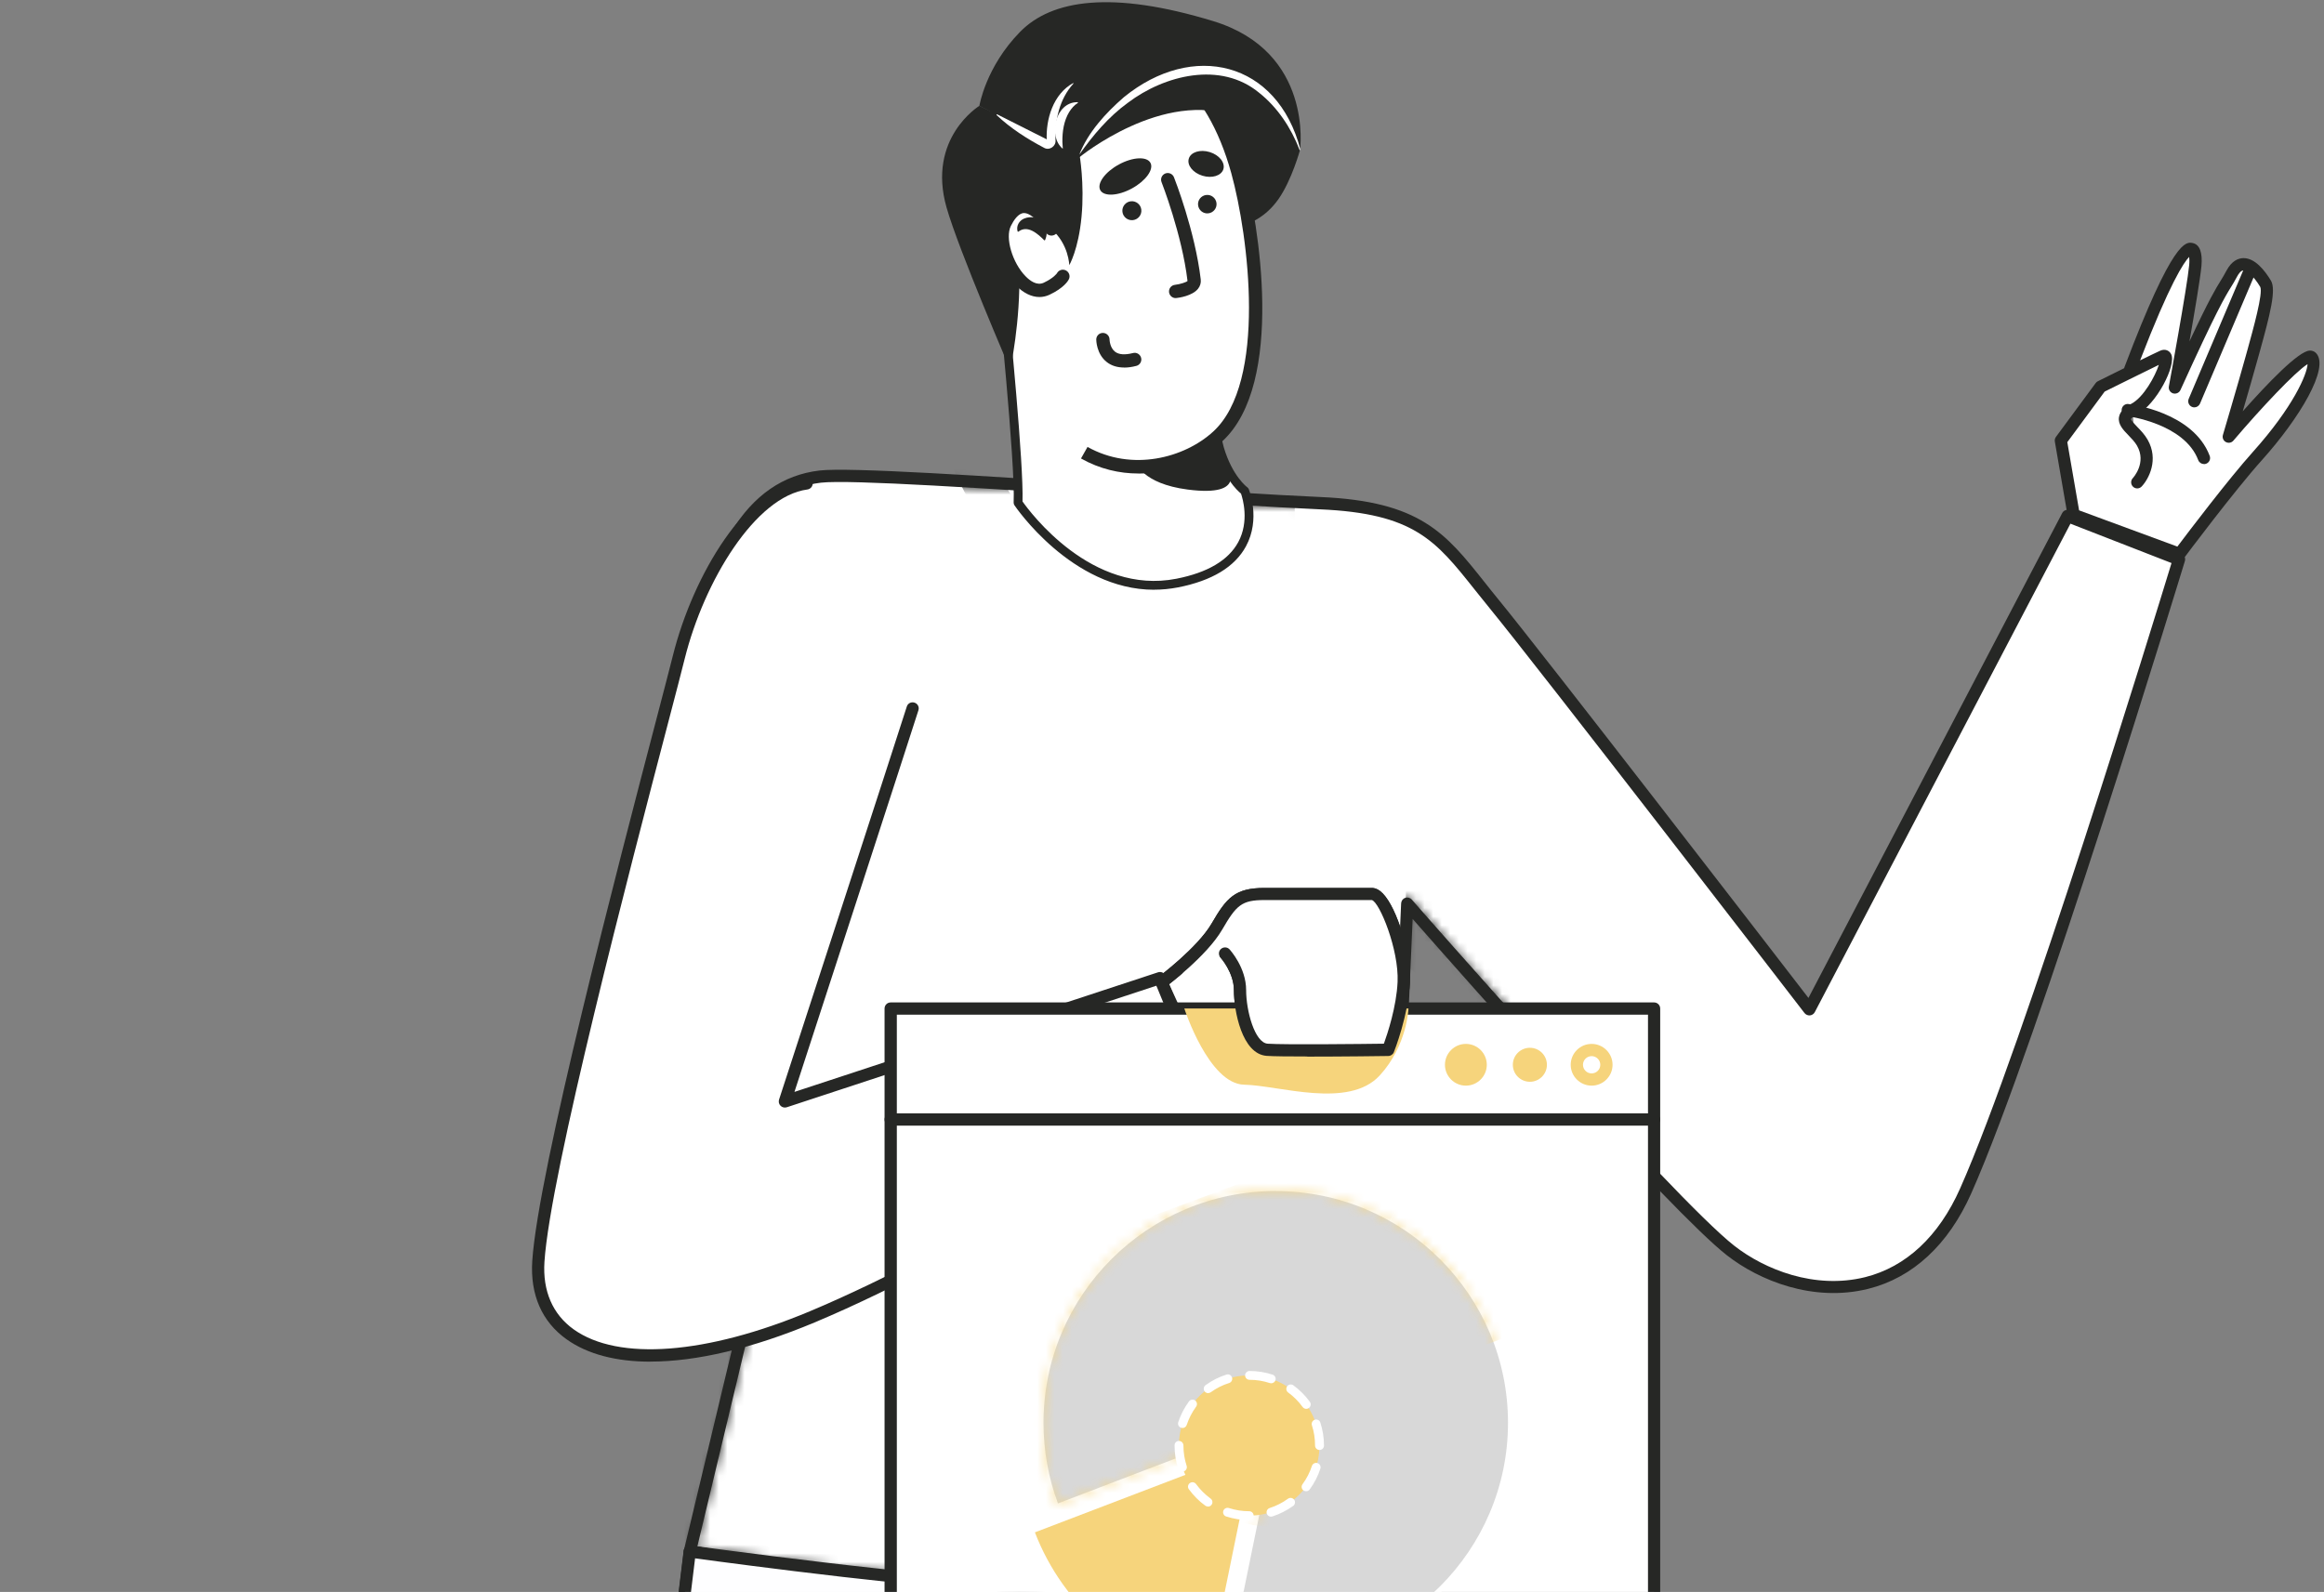 <svg width="270" height="185" viewBox="0 0 270 185" fill="none" xmlns="http://www.w3.org/2000/svg">
<rect x="0" y="0" width="270" height="185" fill="#808080" stroke="none"/>
<g clip-path="url(#clip0_186_4965)">
<path d="M240.209 59.947L210.213 117.273C210.213 117.273 179.276 77.107 173.59 70.178C167.905 63.25 166.004 59.007 153.382 58.462C138.226 57.806 100.661 54.741 95.292 55.373C89.923 56.005 82.662 60.255 80.453 80.101C78.243 99.947 88.973 143.416 88.973 143.416L80.152 180.271C80.152 180.271 111.39 185.944 126.23 183.739C141.069 181.535 160.176 180.271 160.176 180.271L163.486 104.988C163.486 104.988 193.798 139.639 201.059 145.312C208.321 150.984 221.901 152.912 228.37 138.383C236.257 120.654 253.155 64.988 253.155 64.988L240.209 59.947Z" fill="white"/>
<path d="M117.813 184.972C120.949 184.972 123.863 184.822 126.333 184.45C140.975 182.278 160.034 181.006 160.224 180.99C160.589 180.966 160.874 180.674 160.89 180.311L164.12 106.789C169.83 113.291 194.116 140.792 200.625 145.872C204.37 148.804 210.649 151.363 217.04 149.775C222.218 148.488 226.368 144.648 229.02 138.675C236.836 121.112 253.663 65.754 253.837 65.201C253.948 64.845 253.758 64.474 253.417 64.332L240.471 59.291C240.138 59.165 239.75 59.299 239.584 59.623L210.103 115.969C205.534 110.036 179.3 76.025 174.145 69.736C173.535 68.993 172.973 68.282 172.435 67.603C167.961 61.978 165.007 58.257 153.422 57.759C147.784 57.514 139.153 56.945 130.007 56.345C114.59 55.325 98.642 54.275 95.213 54.678C86.717 55.673 81.514 64.206 79.749 80.03C77.618 99.149 87.525 140.437 88.245 143.423L79.463 180.113C79.416 180.303 79.456 180.5 79.558 180.666C79.662 180.832 79.836 180.943 80.026 180.974C81.095 181.172 102.229 184.964 117.813 184.964V184.972ZM159.496 179.623C156.051 179.86 139.312 181.093 126.127 183.052C112.832 185.027 85.83 180.548 81.016 179.718L89.663 143.597C89.686 143.487 89.686 143.376 89.663 143.265C89.56 142.831 78.981 99.686 81.158 80.196C82.837 65.114 87.62 57.008 95.372 56.092C98.682 55.705 115.271 56.803 129.904 57.767C139.058 58.367 147.697 58.944 153.351 59.189C164.287 59.663 166.781 62.799 171.31 68.495C171.857 69.183 172.427 69.894 173.037 70.644C178.651 77.486 209.335 117.32 209.644 117.723C209.794 117.913 210.024 118.015 210.269 118C210.507 117.976 210.729 117.834 210.84 117.62L240.542 60.856L252.285 65.43C250.392 71.624 235.054 121.642 227.722 138.114C225.251 143.676 221.434 147.231 216.691 148.416C210.808 149.878 204.98 147.5 201.496 144.774C194.369 139.212 164.326 104.893 164.025 104.545C163.835 104.324 163.526 104.245 163.257 104.34C162.98 104.435 162.798 104.687 162.782 104.98L159.504 179.631L159.496 179.623Z" fill="#262725"/>
<mask id="mask0_186_4965" style="mask-type:luminance" maskUnits="userSpaceOnUse" x="80" y="55" width="174" height="130">
<mask id="mask1_186_4965" style="mask-type:luminance" maskUnits="userSpaceOnUse" x="80" y="55" width="174" height="130">
<path d="M240.209 59.947L210.213 117.273C210.213 117.273 179.276 77.107 173.59 70.178C167.905 63.25 166.004 59.007 153.382 58.462C138.226 57.806 100.661 54.741 95.292 55.373C89.923 56.005 82.662 60.255 80.453 80.101C78.243 99.947 88.973 143.416 88.973 143.416L80.152 180.271C80.152 180.271 111.39 185.944 126.23 183.739C141.069 181.535 160.176 180.271 160.176 180.271L163.486 104.988C163.486 104.988 193.798 139.639 201.059 145.312C208.321 150.984 221.901 152.912 228.37 138.383C236.257 120.654 253.155 64.988 253.155 64.988L240.209 59.947Z" fill="white"/>
</mask>
<g mask="url(#mask1_186_4965)">
<path d="M117.812 184.972C120.948 184.972 123.862 184.822 126.333 184.45C140.974 182.278 160.034 181.006 160.224 180.99C160.588 180.966 160.873 180.674 160.889 180.311L164.12 106.789C169.829 113.291 194.115 140.792 200.624 145.872C204.37 148.804 210.649 151.363 217.039 149.775C222.218 148.488 226.367 144.648 229.02 138.675C236.835 121.112 253.662 65.754 253.837 65.201C253.947 64.845 253.757 64.474 253.417 64.332L240.47 59.291C240.137 59.165 239.749 59.299 239.583 59.623L210.103 115.969C205.534 110.036 179.3 76.025 174.145 69.736C173.535 68.993 172.973 68.282 172.434 67.603C167.96 61.978 165.007 58.257 153.422 57.759C147.784 57.514 139.153 56.945 130.007 56.345C114.59 55.325 98.642 54.275 95.213 54.678C86.716 55.673 81.514 64.206 79.748 80.03C77.618 99.149 87.524 140.437 88.245 143.423L79.463 180.113C79.415 180.303 79.455 180.5 79.558 180.666C79.661 180.832 79.835 180.943 80.025 180.974C81.094 181.172 102.229 184.964 117.812 184.964V184.972ZM159.495 179.623C156.051 179.86 139.311 181.093 126.127 183.052C112.832 185.027 85.829 180.548 81.015 179.718L89.662 143.597C89.686 143.487 89.686 143.376 89.662 143.265C89.559 142.831 78.98 99.686 81.158 80.196C82.836 65.114 87.619 57.008 95.371 56.092C98.681 55.705 115.271 56.803 129.904 57.767C139.058 58.367 147.697 58.944 153.351 59.189C164.286 59.663 166.78 62.799 171.31 68.495C171.856 69.183 172.426 69.894 173.036 70.644C178.65 77.486 209.335 117.32 209.643 117.723C209.794 117.913 210.023 118.015 210.269 118C210.506 117.976 210.728 117.834 210.839 117.62L240.541 60.856L252.284 65.43C250.392 71.624 235.054 121.642 227.721 138.114C225.251 143.676 221.434 147.231 216.691 148.416C210.807 149.878 204.979 147.5 201.495 144.774C194.369 139.212 164.326 104.893 164.025 104.545C163.835 104.324 163.526 104.245 163.257 104.34C162.98 104.435 162.797 104.687 162.782 104.98L159.503 179.631L159.495 179.623Z" fill="white"/>
</g>
</mask>
<g mask="url(#mask0_186_4965)">
<path d="M163.803 78.063L163.17 112.082L184.969 128.966L163.803 78.063Z" fill="#262725"/>
<path d="M150.231 56.108C150.231 56.108 153.39 77.59 134.291 74.129C115.192 70.661 109.823 51.921 109.823 51.921H114.875C114.875 51.921 118.913 66.734 134.291 68.022C144.72 68.891 145.116 55.302 145.116 55.302L150.231 56.116V56.108Z" fill="#262725"/>
<path d="M110.907 121.499C110.907 121.499 102.767 123.206 100.653 119.769C95.443 111.284 101.484 89.234 101.484 89.234L77.602 164.359L78.077 184.245L133.483 186.409L168.847 179.007L164.27 168.136L91.966 170.656C91.966 170.656 108.698 165.141 122.278 153.33C129.35 147.184 142.17 131.28 142.17 131.28L134.283 113.796L110.907 121.484V121.499Z" fill="#262725"/>
</g>
<path d="M160.311 180.279C160.311 180.279 160.288 290.53 160.311 295.887C160.335 301.243 158.759 319.825 143.92 320.773C129.081 321.721 83.929 320.773 83.929 320.773L106.291 290.198L122.12 289.274L118.977 249.78L76.351 211.47L80.152 180.287C80.152 180.287 101.651 184.38 118.327 184.261C135.051 184.143 160.303 180.287 160.303 180.287L160.311 180.279Z" fill="#FEFEFF"/>
<path d="M121.803 321.895C130.712 321.895 139.034 321.792 143.959 321.476C150.508 321.057 155.481 317.178 158.339 310.25C160.857 304.166 161.024 297.712 161.016 295.879C160.992 290.585 161.016 181.377 161.016 180.279C161.016 180.074 160.929 179.876 160.77 179.742C160.612 179.608 160.406 179.552 160.2 179.576C159.947 179.616 134.806 183.424 118.327 183.542C101.896 183.661 80.501 179.624 80.287 179.584C80.089 179.545 79.891 179.584 79.732 179.71C79.574 179.829 79.471 180.003 79.447 180.2L75.646 211.383C75.615 211.612 75.702 211.842 75.876 212L118.288 250.119L121.352 288.61L106.251 289.495C106.038 289.511 105.848 289.614 105.721 289.787L83.359 320.362C83.201 320.575 83.177 320.86 83.296 321.097C83.415 321.334 83.652 321.484 83.921 321.492C84.222 321.492 104.153 321.911 121.811 321.911L121.803 321.895ZM159.598 181.101C159.598 191.237 159.575 290.83 159.598 295.887C159.606 298.257 159.258 319.082 143.872 320.062C130.68 320.899 92.964 320.236 85.307 320.086L106.671 290.878L122.168 289.969C122.358 289.961 122.54 289.874 122.659 289.724C122.785 289.582 122.849 289.392 122.833 289.203L119.689 249.708C119.673 249.527 119.594 249.361 119.46 249.234L77.111 211.17L80.778 181.101C84.729 181.812 103.559 185.067 118.343 184.948C133.238 184.846 155.124 181.749 159.606 181.085L159.598 181.101Z" fill="#262725"/>
<path d="M248.31 56.045C248.31 56.045 250.321 53.92 248.903 51.439C247.914 49.717 245.467 48.84 247.953 47.544C250.44 46.248 252.57 40.813 251.271 41.405C249.965 41.998 244.049 44.945 244.049 44.945L239.433 51.202L240.922 59.829L253.219 64.364C253.219 64.364 258.984 56.653 262.278 52.98C267.369 47.299 269.499 42.456 268.549 41.516C267.599 40.568 258.96 50.728 258.96 50.728C258.96 50.728 260.67 44.968 261.613 41.547C262.563 38.119 263.79 33.916 263.22 32.968C262.119 31.143 260.464 29.562 259.277 31.814C258.168 33.924 258.192 32.889 252.681 45.024C252.681 45.024 254.811 33.45 255.048 30.866C255.286 28.283 254.09 25.446 247.47 42.93" fill="white"/>
<path d="M253.219 65.067C253.441 65.067 253.655 64.964 253.79 64.782C253.845 64.703 259.57 57.048 262.809 53.445C267.093 48.673 270.743 42.693 269.056 41.01C268.874 40.828 268.613 40.726 268.336 40.741C267.045 40.797 263.482 44.502 260.56 47.797C261.114 45.892 261.811 43.491 262.294 41.729L262.492 41.026C263.751 36.491 264.472 33.663 263.83 32.604C263.11 31.411 261.985 29.997 260.663 29.997C260.647 29.997 260.631 29.997 260.607 29.997C260.061 30.012 259.285 30.281 258.652 31.482C258.398 31.964 258.208 32.272 257.994 32.62C257.424 33.544 256.688 34.729 254.368 39.675C254.962 36.293 255.627 32.343 255.761 30.929C255.904 29.357 255.563 28.433 254.779 28.251C253.972 28.069 252.483 27.713 246.813 42.677C246.798 42.709 246.79 42.748 246.782 42.788C245.23 43.554 243.844 44.249 243.725 44.304C243.622 44.352 243.535 44.431 243.472 44.518L238.855 50.775C238.744 50.933 238.697 51.123 238.729 51.312L240.217 59.94C240.257 60.192 240.431 60.398 240.669 60.485L252.966 65.019C253.045 65.051 253.132 65.067 253.212 65.067H253.219ZM268.09 42.321C268.027 43.499 266.428 47.291 261.748 52.505C258.913 55.665 254.225 61.843 252.966 63.518L241.548 59.307L240.178 51.383L244.517 45.505C245.317 45.11 249.015 43.27 250.812 42.4C250.393 43.696 249.062 46.161 247.621 46.919C247.059 47.212 246.307 47.694 246.18 48.476C246.045 49.305 246.671 49.961 247.281 50.585C247.645 50.965 248.033 51.36 248.278 51.794C249.411 53.777 247.851 55.492 247.787 55.563C247.518 55.847 247.534 56.297 247.819 56.566C248.104 56.835 248.548 56.819 248.817 56.534C249.64 55.665 250.836 53.414 249.506 51.091C249.165 50.498 248.706 50.017 248.294 49.598C248.025 49.321 247.581 48.863 247.574 48.697C247.574 48.697 247.653 48.5 248.27 48.176C250.527 46.998 252.871 42.448 252.245 41.16C252.055 40.773 251.572 40.481 250.963 40.757C250.543 40.947 249.648 41.381 248.635 41.879C252.103 32.88 253.718 30.487 254.336 29.855C254.36 30.076 254.376 30.392 254.336 30.811C254.106 33.331 252 44.786 251.976 44.905C251.913 45.26 252.119 45.6 252.459 45.711C252.8 45.813 253.172 45.655 253.322 45.324C257.519 36.088 258.485 34.516 259.19 33.37C259.42 32.999 259.626 32.667 259.895 32.154C260.037 31.885 260.322 31.435 260.631 31.427H260.639C261.035 31.427 261.795 32.019 262.595 33.346C262.935 34.073 261.787 38.197 261.106 40.662L260.908 41.373C259.974 44.755 258.271 50.483 258.256 50.546C258.161 50.87 258.303 51.209 258.596 51.367C258.889 51.526 259.261 51.462 259.475 51.202C262.706 47.401 266.657 43.214 268.059 42.337L268.09 42.321Z" fill="#262725"/>
<path d="M256.054 53.935C256.141 53.935 256.22 53.919 256.307 53.888C256.672 53.754 256.862 53.343 256.719 52.971C254.803 47.899 247.589 46.983 247.288 46.951C246.9 46.896 246.544 47.18 246.496 47.568C246.449 47.955 246.726 48.31 247.114 48.358C247.177 48.358 253.781 49.211 255.389 53.469C255.5 53.754 255.769 53.927 256.054 53.927V53.935Z" fill="#262725"/>
<path d="M254.937 47.339C255.214 47.339 255.476 47.173 255.594 46.904L261.961 31.901C262.111 31.538 261.945 31.127 261.581 30.969C261.224 30.819 260.805 30.985 260.646 31.348L254.28 46.351C254.129 46.714 254.296 47.125 254.66 47.283C254.747 47.323 254.842 47.339 254.937 47.339Z" fill="#262725"/>
<path d="M157.651 122.045C157.651 122.045 156.059 122.93 156.233 124.526C156.55 127.441 139.977 125.158 139.977 125.158L134.972 114.152C134.972 114.152 139.668 110.668 141.402 107.674C143.136 104.68 143.928 103.897 146.929 103.897H159.401C160.976 103.897 163.265 110.4 163.106 114.152C162.94 117.913 161.301 122.005 161.301 122.005C161.301 122.005 149.463 122.163 147.254 122.005C145.044 121.847 144.094 117.439 144.094 115.077C144.094 112.714 142.36 110.826 142.36 110.826" fill="white"/>
<path d="M150.31 126.722C155.03 126.722 156.233 125.885 156.487 125.648C156.827 125.316 156.985 124.905 156.93 124.455C156.835 123.57 157.548 122.969 157.856 122.756C159.725 122.74 161.127 122.716 161.285 122.716C161.57 122.716 161.832 122.535 161.935 122.274C162.006 122.1 163.621 118.016 163.795 114.184C163.938 110.889 162.33 105.572 160.668 103.842C160.248 103.408 159.82 103.187 159.377 103.187H146.905C143.484 103.187 142.503 104.324 140.768 107.318C139.129 110.147 134.576 113.544 134.529 113.584C134.259 113.781 134.164 114.144 134.307 114.445L139.319 125.45C139.422 125.671 139.628 125.829 139.866 125.861C144.514 126.501 147.879 126.722 150.31 126.722ZM155.932 122.772C155.639 123.254 155.441 123.87 155.521 124.605C155.022 125.569 148.03 125.521 140.452 124.51L135.835 114.374C137.078 113.402 140.515 110.589 142.004 108.03C143.643 105.209 144.245 104.601 146.913 104.601H159.385C160.272 104.822 162.544 110.36 162.378 114.113C162.251 117.004 161.198 120.157 160.786 121.294C160.169 121.294 159.028 121.318 157.651 121.326H157.643C153.976 121.358 148.671 121.389 147.285 121.286C145.781 121.176 144.783 117.471 144.783 115.061C144.783 112.454 142.938 110.415 142.859 110.329C142.598 110.036 142.146 110.02 141.853 110.281C141.56 110.542 141.544 110.992 141.806 111.284C141.822 111.3 143.358 113.015 143.358 115.061C143.358 117.463 144.292 122.495 147.174 122.701C148.402 122.788 152.472 122.78 155.924 122.756L155.932 122.772Z" fill="#262725"/>
<path d="M106.03 82.314C104.889 85.932 91.19 127.986 91.19 127.986L134.758 113.655L140.443 127.512C140.443 127.512 113.924 144.838 94.35 153.031C74.775 161.223 61.828 157.597 62.557 146.568C63.373 134.172 76.668 85.142 78.885 76.325C81.094 67.508 87.144 57.04 93.724 56.163" fill="white"/>
<path d="M75.575 158.229C80.897 158.229 87.406 156.705 94.619 153.687C114.027 145.565 140.562 128.287 140.832 128.113C141.117 127.923 141.228 127.568 141.101 127.252L135.415 113.394C135.273 113.047 134.893 112.873 134.536 112.991L92.299 126.888C94.643 119.699 105.689 85.751 106.703 82.535C106.822 82.164 106.616 81.761 106.236 81.65C105.856 81.532 105.46 81.737 105.349 82.116C104.224 85.687 90.652 127.362 90.51 127.781C90.43 128.034 90.494 128.31 90.684 128.5C90.874 128.69 91.151 128.753 91.404 128.674L134.346 114.548L139.557 127.252C135.843 129.646 111.905 144.925 94.065 152.391C82.092 157.4 71.846 158.19 66.659 154.492C64.212 152.746 63.032 150.029 63.254 146.632C63.927 136.353 73.2 100.896 77.658 83.855C78.529 80.536 79.194 77.977 79.558 76.515C81.815 67.501 87.762 57.688 93.804 56.882C94.192 56.827 94.469 56.472 94.413 56.084C94.366 55.697 94.01 55.429 93.614 55.476C86.725 56.393 80.524 66.821 78.18 76.167C77.816 77.629 77.143 80.189 76.28 83.499C71.814 100.58 62.518 136.124 61.837 146.537C61.583 150.455 62.961 153.608 65.835 155.646C68.266 157.376 71.584 158.237 75.575 158.237V158.229Z" fill="#262725"/>
<path d="M137.284 213.667L120.235 242.961C120.235 242.961 104.644 301.156 97.486 312.24C90.24 323.451 72.487 322.242 59.762 322.132C41.296 321.966 -40.779 316.041 -40.779 316.041H-45.831C-45.831 316.041 -53.726 335.097 -59.721 342.025C-65.723 348.954 -68.241 346.434 -68.241 346.434V295.879H-36.353C-36.353 295.879 38.128 283.277 46.039 283.277C53.95 283.277 67.205 284.226 67.205 284.226L76.359 211.462L80.16 180.279C80.16 180.279 108.738 184.222 118.335 184.253C128.645 184.293 159.392 180.279 159.392 180.279L160.311 207.37" fill="#FEFEFF"/>
<path d="M-66.839 347.595C-66.792 347.595 -66.744 347.595 -66.697 347.595C-64.582 347.516 -62.056 345.801 -59.19 342.499C-53.623 336.068 -46.608 319.722 -45.364 316.759H-40.787C-40.019 316.815 41.47 322.685 59.746 322.851C60.72 322.859 61.726 322.874 62.755 322.89C75.417 323.08 91.175 323.317 98.072 312.635C105.135 301.701 119.958 246.698 120.885 243.246L137.886 214.03C138.084 213.69 137.965 213.256 137.625 213.058C137.284 212.861 136.849 212.979 136.651 213.319L119.602 242.614C119.57 242.669 119.547 242.724 119.531 242.787C119.372 243.372 103.892 300.998 96.868 311.861C90.391 321.879 75.076 321.65 62.763 321.468C61.734 321.452 60.728 321.436 59.746 321.429C41.51 321.263 -39.932 315.4 -40.756 315.345H-45.855C-46.14 315.345 -46.402 315.519 -46.512 315.78C-46.592 315.969 -54.431 334.812 -60.283 341.575C-63.616 345.422 -65.715 346.11 -66.673 346.181C-67.093 346.212 -67.378 346.133 -67.56 346.062V296.605H-36.385C-36.385 296.605 -36.306 296.605 -36.266 296.597C-35.522 296.471 38.247 284.004 46.007 284.004C53.767 284.004 66.991 284.936 67.126 284.944C67.49 284.984 67.831 284.699 67.878 284.328L77.032 211.565L80.754 181.093C85.331 181.717 109.506 184.94 118.311 184.98H118.454C127.901 184.98 153.857 181.717 158.68 181.101L159.567 207.409C159.583 207.804 159.915 208.081 160.303 208.097C160.699 208.081 161 207.757 160.992 207.362L160.073 180.271C160.073 180.074 159.978 179.884 159.82 179.758C159.67 179.631 159.464 179.568 159.266 179.592C158.957 179.631 128.732 183.558 118.446 183.558C118.398 183.558 118.351 183.558 118.303 183.558C108.864 183.526 80.508 179.631 80.223 179.592C80.033 179.56 79.843 179.615 79.693 179.734C79.542 179.852 79.447 180.018 79.424 180.208L75.623 211.391L66.548 283.491C63.745 283.301 52.825 282.59 45.999 282.59C38.168 282.59 -32.647 294.543 -36.448 295.191H-68.272C-68.668 295.191 -68.985 295.507 -68.985 295.902V346.457C-68.985 346.647 -68.914 346.829 -68.779 346.955C-68.708 347.026 -68.082 347.611 -66.863 347.611L-66.839 347.595Z" fill="#262725"/>
<path d="M144.601 57.024C144.601 57.024 142.764 55.752 141.687 52.118C140.649 48.602 141.932 43.665 141.932 43.665L116.332 32.873C116.332 32.873 118.485 53.872 118.272 58.415C118.272 58.415 125.865 69.886 136.761 67.753C148.093 65.533 144.601 57.024 144.601 57.024Z" fill="white"/>
<path d="M134.085 68.528C134.987 68.528 135.914 68.441 136.864 68.259C140.808 67.485 143.46 65.881 144.759 63.479C146.469 60.311 145.131 56.977 145.076 56.835C145.036 56.748 144.981 56.669 144.894 56.614C144.894 56.614 143.183 55.373 142.177 51.976C141.196 48.642 142.415 43.846 142.431 43.799C142.494 43.554 142.368 43.301 142.138 43.199L116.537 32.407C116.371 32.336 116.181 32.359 116.038 32.47C115.896 32.58 115.817 32.754 115.833 32.928C115.856 33.141 117.979 53.943 117.765 58.399C117.765 58.51 117.788 58.612 117.852 58.707C117.923 58.818 124.48 68.535 134.085 68.535V68.528ZM144.173 57.34C144.379 57.933 145.171 60.58 143.856 63.005C142.708 65.115 140.293 66.544 136.666 67.255C126.839 69.183 119.673 59.521 118.794 58.273C118.937 53.935 117.337 37.66 116.933 33.679L141.338 43.973C141.045 45.276 140.301 49.227 141.196 52.268C142.154 55.5 143.698 56.961 144.165 57.348L144.173 57.34Z" fill="#262725"/>
<path d="M142.51 54.148C142.51 54.148 145.171 57.822 137.981 56.89C132.676 56.203 131.963 53.738 131.963 53.738C131.963 53.738 133.159 52.126 138.44 50.467C139.684 50.08 141.267 49.14 141.267 49.14L142.51 54.148Z" fill="#262725"/>
<path d="M136.279 46.374C135.811 47.235 136.136 48.31 136.999 48.776C137.862 49.242 138.939 48.918 139.406 48.057C139.874 47.196 139.549 46.121 138.686 45.655C137.823 45.189 136.746 45.513 136.279 46.374Z" fill="#262725"/>
<path d="M151.039 17.412C151.039 17.412 150.096 20.888 148.552 23.108C147.008 25.328 145.123 25.913 145.123 25.913C145.123 25.913 143.959 19.474 142.787 16.843C141.623 14.212 139.873 11.344 139.873 11.344C139.873 11.344 145.123 10.436 147.111 11.992C149.099 13.548 151.031 17.42 151.031 17.42L151.039 17.412Z" fill="#262725"/>
<path d="M116.49 36.728C112.151 15.831 114.518 9.036 126.095 6.011C134.235 3.893 140.855 9.274 143.793 19.915C145.978 27.832 147.942 44.794 141.473 50.719C137.957 53.943 131.567 55.752 125.968 52.608" fill="white"/>
<path d="M132.248 55.033C136.097 55.033 139.668 53.421 141.996 51.288C149.336 44.565 146.216 25.762 144.538 19.71C141.473 8.602 134.331 3.072 125.897 5.268C113.735 8.444 111.359 15.831 115.73 36.886L117.243 36.57C112.61 14.29 116.292 9.368 126.285 6.761C133.919 4.778 140.182 9.771 143.049 20.121C145.068 27.437 147.214 44.407 140.951 50.151C137.593 53.232 131.504 54.828 126.349 51.936L125.589 53.279C127.782 54.512 130.063 55.025 132.24 55.025L132.248 55.033Z" fill="#262725"/>
<path d="M136.587 34.634C136.587 34.634 136.643 34.634 136.675 34.634C136.975 34.602 138.52 34.389 139.185 33.56C139.438 33.244 139.549 32.864 139.501 32.469C138.836 26.852 136.492 20.848 136.389 20.595C136.231 20.2 135.78 20.003 135.384 20.16C134.988 20.319 134.79 20.761 134.948 21.164C134.972 21.227 137.324 27.239 137.965 32.651C137.862 32.778 137.134 33.03 136.5 33.101C136.073 33.149 135.772 33.528 135.819 33.955C135.867 34.35 136.199 34.642 136.587 34.642V34.634Z" fill="#262725"/>
<path d="M127.83 22.096C128.249 22.863 129.896 22.776 131.504 21.899C133.111 21.022 134.077 19.687 133.658 18.921C133.238 18.154 131.591 18.241 129.984 19.118C128.376 19.995 127.41 21.33 127.83 22.096Z" fill="#262725"/>
<path d="M142.13 19.663C141.893 20.421 140.808 20.761 139.699 20.421C138.591 20.081 137.878 19.189 138.116 18.43C138.345 17.672 139.438 17.332 140.547 17.672C141.655 18.012 142.36 18.904 142.13 19.663Z" fill="#262725"/>
<path d="M132.596 24.356C132.668 24.964 132.232 25.509 131.63 25.58C131.021 25.651 130.474 25.217 130.403 24.616C130.332 24.008 130.767 23.463 131.369 23.392C131.979 23.321 132.525 23.755 132.596 24.356Z" fill="#262725"/>
<path d="M141.331 23.598C141.402 24.19 140.974 24.72 140.388 24.791C139.794 24.862 139.264 24.435 139.193 23.851C139.121 23.258 139.549 22.729 140.135 22.658C140.729 22.587 141.259 23.013 141.331 23.598Z" fill="#262725"/>
<path d="M125.414 17.933C125.414 17.933 126.016 21.354 125.652 25.178C125.296 29.002 124.227 30.819 124.227 30.819C124.227 30.819 124.179 28.37 122.144 26.616C121.13 25.747 118.375 29.76 118.414 31.372C118.589 37.392 117.361 42.93 117.361 42.93C117.361 42.93 111.391 29.089 109.973 24.127C107.661 16.037 113.782 12.3 113.782 12.3L125.414 17.925V17.933Z" fill="#262725"/>
<path d="M122.16 26.615C122.16 26.615 119.095 21.211 116.751 25.928C115.373 28.701 118.707 34.911 121.589 33.56C123.102 32.849 123.482 32.122 123.482 32.122" fill="white"/>
<path d="M120.758 34.516C121.154 34.516 121.55 34.429 121.922 34.255C123.593 33.473 124.092 32.636 124.171 32.47C124.369 32.09 124.219 31.624 123.838 31.427C123.458 31.229 122.991 31.379 122.793 31.759C122.793 31.759 122.445 32.296 121.257 32.857C120.473 33.22 119.681 32.651 119.151 32.106C117.607 30.534 116.759 27.635 117.44 26.26C117.773 25.588 118.311 24.775 118.953 24.759H118.976C119.911 24.759 121.067 26.26 121.487 26.987C121.693 27.358 122.168 27.485 122.54 27.279C122.912 27.066 123.039 26.6 122.833 26.228C122.659 25.92 121.067 23.218 118.976 23.218C118.953 23.218 118.937 23.218 118.913 23.218C117.781 23.25 116.823 24.04 116.055 25.581C114.97 27.761 116.237 31.34 118.05 33.189C118.905 34.058 119.847 34.516 120.758 34.516Z" fill="#262725"/>
<path d="M121.447 27.824C122.104 26.228 120.576 24.759 119 25.391C118.391 25.636 118.042 26.268 118.224 26.892C118.232 26.931 118.28 26.947 118.311 26.924C119.38 26.094 120.552 27.16 121.32 27.919C121.392 27.974 121.431 27.88 121.447 27.824Z" fill="#262725"/>
<path d="M130.593 42.716C131.036 42.716 131.511 42.653 132.018 42.519C132.43 42.416 132.683 41.989 132.573 41.579C132.462 41.168 132.042 40.915 131.63 41.026C130.696 41.263 129.991 41.215 129.548 40.875C128.93 40.401 128.906 39.461 128.906 39.453C128.906 39.035 128.558 38.687 128.13 38.687C127.703 38.687 127.362 39.035 127.362 39.453C127.362 39.525 127.378 41.144 128.597 42.084C129.136 42.503 129.809 42.708 130.593 42.708V42.716Z" fill="#262725"/>
<path d="M151.039 17.411C151.039 17.411 152.63 6.019 140.951 2.455C129.2 -1.131 122.2 -0.057 118.518 3.696C114.503 7.788 113.782 12.307 113.782 12.307L125.407 18.272C125.407 18.272 135.194 10.261 143.659 13.587C149.986 16.076 151.039 17.419 151.039 17.419V17.411Z" fill="#262725"/>
<path d="M151.086 17.396C148.402 7.085 138.543 4.794 130.569 11.296C128.447 13.137 126.396 15.389 125.39 17.972C126.95 15.752 128.795 13.564 131.044 11.936C135.304 8.721 141.813 7.085 146.279 10.775C148.433 12.482 150.001 14.867 150.983 17.419C150.999 17.475 151.102 17.451 151.078 17.388L151.086 17.396Z" fill="white"/>
<path d="M115.801 13.39C117.433 14.931 119.325 16.132 121.297 17.175C121.922 17.538 122.722 16.977 122.627 16.274C122.548 13.959 123.086 11.51 124.694 9.732C124.718 9.709 124.726 9.669 124.694 9.646C122.382 10.894 121.471 13.848 121.614 16.361L121.756 16.266L115.849 13.288C115.794 13.256 115.746 13.343 115.801 13.382V13.39Z" fill="white"/>
<path d="M125.169 11.873C122.619 11.857 121.708 15.807 123.458 17.277C123.466 17.269 123.474 17.253 123.474 17.237L123.427 16.502C123.411 15.302 123.593 14.037 124.226 13.002C124.48 12.6 124.812 12.212 125.216 11.967C125.264 11.936 125.224 11.865 125.169 11.873Z" fill="white"/>
<path d="M103.48 117.194H192.167V208.974H103.48V117.194Z" fill="white"/>
<path d="M103.48 209.693H192.167C192.563 209.693 192.88 209.377 192.88 208.982V117.202C192.88 116.807 192.563 116.491 192.167 116.491H103.48C103.084 116.491 102.767 116.807 102.767 117.202V208.982C102.767 209.377 103.084 209.693 103.48 209.693ZM191.462 208.279H104.193V117.913H191.462V208.279Z" fill="#262725"/>
<path d="M142.764 191.987L148.212 165.331L122.754 175.064C121.59 172.047 120.956 168.76 120.956 165.331C120.956 150.312 133.158 138.13 148.219 138.13C163.28 138.13 175.483 150.304 175.483 165.331C175.483 180.358 163.28 192.532 148.219 192.532C146.351 192.532 144.529 192.343 142.772 191.987H142.764Z" fill="#D8D8D8"/>
<path d="M148.211 192.809C163.399 192.809 175.752 180.485 175.752 165.332C175.752 150.179 163.399 137.862 148.211 137.862C133.024 137.862 120.679 150.187 120.679 165.332C120.679 168.721 121.288 172.023 122.492 175.16L122.587 175.421L122.848 175.326L147.839 165.774L142.431 192.209L142.7 192.264C144.506 192.628 146.358 192.817 148.203 192.817L148.211 192.809ZM148.211 138.415C163.09 138.415 175.198 150.495 175.198 165.34C175.198 180.185 163.09 192.264 148.211 192.264C146.493 192.264 144.775 192.098 143.088 191.774L148.584 164.897L122.912 174.71C121.795 171.715 121.233 168.563 121.233 165.332C121.233 150.487 133.34 138.407 148.219 138.407L148.211 138.415Z" fill="white"/>
<mask id="mask2_186_4965" style="mask-type:luminance" maskUnits="userSpaceOnUse" x="120" y="138" width="56" height="55">
<mask id="mask3_186_4965" style="mask-type:luminance" maskUnits="userSpaceOnUse" x="120" y="138" width="56" height="55">
<path d="M142.764 191.987L148.212 165.331L122.754 175.064C121.59 172.047 120.956 168.76 120.956 165.331C120.956 150.312 133.158 138.13 148.219 138.13C163.28 138.13 175.483 150.304 175.483 165.331C175.483 180.358 163.28 192.532 148.219 192.532C146.351 192.532 144.529 192.343 142.772 191.987H142.764Z" fill="white"/>
</mask>
<g mask="url(#mask3_186_4965)">
<path d="M148.212 192.809C163.4 192.809 175.752 180.485 175.752 165.332C175.752 150.179 163.4 137.862 148.212 137.862C133.024 137.862 120.679 150.187 120.679 165.332C120.679 168.721 121.289 172.023 122.493 175.16L122.588 175.421L122.849 175.326L147.84 165.774L142.431 192.209L142.701 192.264C144.506 192.628 146.359 192.817 148.204 192.817L148.212 192.809ZM148.212 138.415C163.091 138.415 175.198 150.495 175.198 165.34C175.198 180.185 163.091 192.264 148.212 192.264C146.494 192.264 144.775 192.098 143.089 191.774L148.584 164.897L122.912 174.71C121.796 171.715 121.234 168.563 121.234 165.332C121.234 150.487 133.341 138.407 148.22 138.407L148.212 138.415Z" fill="white"/>
</g>
</mask>
<g mask="url(#mask2_186_4965)">
<path d="M164.144 137.237L148.212 165.331L117.226 193.512L115.999 147.927L148.212 135.973L164.144 137.237Z" fill="#F6D47C"/>
<path d="M176.916 154.673L148.211 165.331L164.143 137.237L176.916 154.673Z" fill="#F6D47C"/>
<path d="M147.649 177.396C154.261 177.396 159.638 172.031 159.638 165.434C159.638 158.838 154.261 153.473 147.649 153.473C141.037 153.473 135.66 158.838 135.66 165.434C135.66 172.031 141.037 177.396 147.649 177.396ZM147.649 155.014C153.406 155.014 158.094 159.691 158.094 165.434C158.094 171.178 153.406 175.855 147.649 175.855C141.892 175.855 137.205 171.178 137.205 165.434C137.205 159.691 141.892 155.014 147.649 155.014Z" fill="#F6D47C"/>
</g>
<path d="M120.227 178.075L145.693 168.341L140.245 194.997C131.044 193.133 123.529 186.647 120.235 178.075H120.227Z" fill="#F6D47C"/>
<path d="M136.967 167.978C136.967 172.482 140.626 176.124 145.131 176.124C149.637 176.124 153.295 172.474 153.295 167.978C153.295 163.483 149.637 159.833 145.131 159.833C140.626 159.833 136.967 163.483 136.967 167.978Z" fill="#F6D47C"/>
<path d="M145.131 176.645C145.416 176.645 145.646 176.416 145.646 176.131C145.646 175.847 145.416 175.618 145.131 175.618C144.324 175.618 143.532 175.492 142.772 175.247C142.502 175.16 142.209 175.31 142.122 175.578C142.035 175.847 142.186 176.139 142.455 176.226C143.318 176.503 144.221 176.653 145.131 176.653V176.645ZM147.657 176.25C147.713 176.25 147.76 176.242 147.816 176.226C148.679 175.95 149.494 175.531 150.239 175.002C150.468 174.836 150.524 174.512 150.357 174.283C150.191 174.054 149.867 173.998 149.637 174.164C148.988 174.638 148.267 175.002 147.507 175.247C147.238 175.334 147.087 175.626 147.174 175.894C147.246 176.116 147.443 176.25 147.665 176.25H147.657ZM140.341 175.081C140.499 175.081 140.657 175.01 140.76 174.867C140.927 174.638 140.879 174.314 140.649 174.148C140 173.674 139.43 173.106 138.955 172.458C138.789 172.229 138.464 172.181 138.234 172.347C138.005 172.513 137.949 172.837 138.123 173.066C138.662 173.801 139.303 174.449 140.04 174.978C140.135 175.041 140.238 175.073 140.341 175.073V175.081ZM151.743 173.295C151.902 173.295 152.06 173.224 152.163 173.082C152.701 172.347 153.121 171.533 153.398 170.672C153.485 170.404 153.335 170.111 153.066 170.024C152.796 169.938 152.503 170.088 152.416 170.356C152.171 171.115 151.799 171.834 151.324 172.481C151.157 172.711 151.205 173.035 151.434 173.2C151.529 173.264 151.632 173.295 151.735 173.295H151.743ZM137.371 171.012C137.427 171.012 137.474 171.004 137.529 170.988C137.799 170.901 137.949 170.609 137.862 170.34C137.617 169.582 137.49 168.792 137.49 167.978C137.49 167.694 137.26 167.449 136.975 167.449C136.69 167.449 136.461 167.662 136.461 167.947C136.461 167.962 136.461 168.002 136.461 168.018C136.461 168.895 136.603 169.795 136.88 170.656C136.951 170.878 137.149 171.012 137.371 171.012ZM153.303 168.5C153.588 168.5 153.818 168.278 153.818 167.994V167.978C153.818 167.07 153.675 166.177 153.398 165.316C153.311 165.047 153.018 164.889 152.749 164.984C152.48 165.071 152.329 165.363 152.416 165.632C152.662 166.382 152.781 167.172 152.781 167.978C152.781 168.263 153.01 168.5 153.295 168.5H153.303ZM137.379 165.948C137.593 165.948 137.799 165.814 137.87 165.592C138.123 164.834 138.488 164.115 138.963 163.467C139.129 163.238 139.082 162.914 138.852 162.748C138.622 162.582 138.298 162.63 138.131 162.859C137.593 163.593 137.173 164.407 136.888 165.268C136.801 165.537 136.944 165.829 137.221 165.916C137.276 165.932 137.332 165.94 137.379 165.94V165.948ZM151.759 163.72C151.862 163.72 151.973 163.688 152.06 163.625C152.29 163.459 152.345 163.135 152.179 162.906C151.648 162.171 150.999 161.524 150.262 160.986C150.033 160.82 149.708 160.868 149.542 161.097C149.376 161.326 149.423 161.65 149.653 161.816C150.302 162.29 150.872 162.859 151.339 163.507C151.442 163.649 151.601 163.72 151.759 163.72ZM140.364 161.887C140.467 161.887 140.57 161.855 140.665 161.792C141.322 161.318 142.035 160.955 142.803 160.718C143.072 160.631 143.223 160.338 143.136 160.07C143.049 159.801 142.764 159.651 142.486 159.738C141.623 160.015 140.808 160.425 140.063 160.963C139.834 161.129 139.778 161.452 139.945 161.682C140.048 161.824 140.206 161.895 140.364 161.895V161.887ZM147.689 160.749C147.903 160.749 148.109 160.615 148.18 160.394C148.267 160.125 148.117 159.833 147.847 159.746C146.984 159.462 146.081 159.319 145.171 159.319C144.886 159.319 144.656 159.548 144.656 159.833C144.656 160.117 144.886 160.346 145.171 160.346C145.979 160.346 146.77 160.473 147.531 160.726C147.586 160.741 147.634 160.749 147.689 160.749Z" fill="white"/>
<path d="M103.48 130.806H192.167C192.563 130.806 192.88 130.49 192.88 130.095C192.88 129.7 192.563 129.384 192.167 129.384H103.48C103.084 129.384 102.767 129.7 102.767 130.095C102.767 130.49 103.084 130.806 103.48 130.806Z" fill="#262725"/>
<path d="M184.914 126.161C186.252 126.161 187.345 125.071 187.345 123.736C187.345 122.4 186.252 121.31 184.914 121.31C183.576 121.31 182.483 122.4 182.483 123.736C182.483 125.071 183.576 126.161 184.914 126.161ZM184.914 122.732C185.469 122.732 185.92 123.182 185.92 123.736C185.92 124.289 185.469 124.739 184.914 124.739C184.36 124.739 183.909 124.289 183.909 123.736C183.909 123.182 184.36 122.732 184.914 122.732Z" fill="#F6D47C"/>
<path d="M176.021 123.736C176.021 124.684 176.789 125.45 177.74 125.45C178.69 125.45 179.458 124.684 179.458 123.736C179.458 122.788 178.69 122.021 177.74 122.021C176.789 122.021 176.021 122.788 176.021 123.736Z" fill="#F6D47C"/>
<path d="M177.74 125.711C178.832 125.711 179.719 124.826 179.719 123.736C179.719 122.646 178.832 121.761 177.74 121.761C176.647 121.761 175.76 122.646 175.76 123.736C175.76 124.826 176.647 125.711 177.74 125.711ZM177.74 122.282C178.547 122.282 179.197 122.938 179.197 123.744C179.197 124.55 178.539 125.197 177.74 125.197C176.94 125.197 176.275 124.542 176.275 123.744C176.275 122.946 176.932 122.282 177.74 122.282Z" fill="#F6D47C"/>
<path d="M168.586 123.736C168.586 124.684 169.354 125.45 170.305 125.45C171.255 125.45 172.023 124.684 172.023 123.736C172.023 122.788 171.255 122.021 170.305 122.021C169.354 122.021 168.586 122.788 168.586 123.736Z" fill="#F6D47C"/>
<path d="M170.304 126.161C171.643 126.161 172.735 125.071 172.735 123.736C172.735 122.4 171.643 121.31 170.304 121.31C168.966 121.31 167.873 122.4 167.873 123.736C167.873 125.071 168.966 126.161 170.304 126.161ZM170.304 122.732C170.859 122.732 171.31 123.182 171.31 123.736C171.31 124.289 170.859 124.739 170.304 124.739C169.75 124.739 169.299 124.289 169.299 123.736C169.299 123.182 169.75 122.732 170.304 122.732Z" fill="#F6D47C"/>
<path d="M163.637 117.194C163.637 117.194 163.487 121.5 160.296 124.976C156.685 128.911 148.545 126.122 144.554 126.051C140.436 125.972 137.593 117.194 137.593 117.194H163.637Z" fill="#F6D47C"/>
<path d="M134.956 114.152C134.956 114.152 139.652 110.668 141.386 107.674C143.12 104.68 143.912 103.897 146.913 103.897H159.384C160.96 103.897 163.249 110.4 163.09 114.152C162.924 117.913 161.285 122.005 161.285 122.005C161.285 122.005 149.447 122.163 147.238 122.005C145.028 121.847 144.078 117.439 144.078 115.077C144.078 112.714 142.344 110.826 142.344 110.826" fill="white"/>
<path d="M151.886 122.788C155.932 122.788 160.968 122.724 161.285 122.716C161.57 122.716 161.832 122.535 161.935 122.274C162.006 122.1 163.621 118.016 163.795 114.184C163.938 110.889 162.33 105.572 160.668 103.842C160.248 103.408 159.82 103.187 159.377 103.187H146.905C143.484 103.187 142.503 104.324 140.768 107.318C139.129 110.147 134.576 113.544 134.529 113.584C134.212 113.821 134.148 114.263 134.386 114.571C134.616 114.887 135.067 114.95 135.376 114.713C135.574 114.571 140.206 111.111 141.996 108.022C143.635 105.201 144.237 104.593 146.905 104.593H159.377C160.264 104.814 162.536 110.352 162.37 114.105C162.243 116.997 161.19 120.149 160.778 121.286C158.53 121.318 149.178 121.421 147.277 121.286C145.773 121.176 144.775 117.471 144.775 115.061C144.775 112.454 142.93 110.415 142.851 110.329C142.59 110.036 142.138 110.02 141.845 110.281C141.552 110.542 141.536 110.992 141.798 111.284C141.814 111.3 143.35 113.015 143.35 115.061C143.35 117.463 144.284 122.495 147.167 122.701C147.927 122.756 149.764 122.772 151.87 122.772L151.886 122.788Z" fill="#262725"/>
</g>
<defs>
<clipPath id="clip0_186_4965">
<rect width="338.437" height="347.343" fill="white" transform="matrix(-1 0 0 1 269.476 0.252)"/>
</clipPath>
</defs>
</svg>

